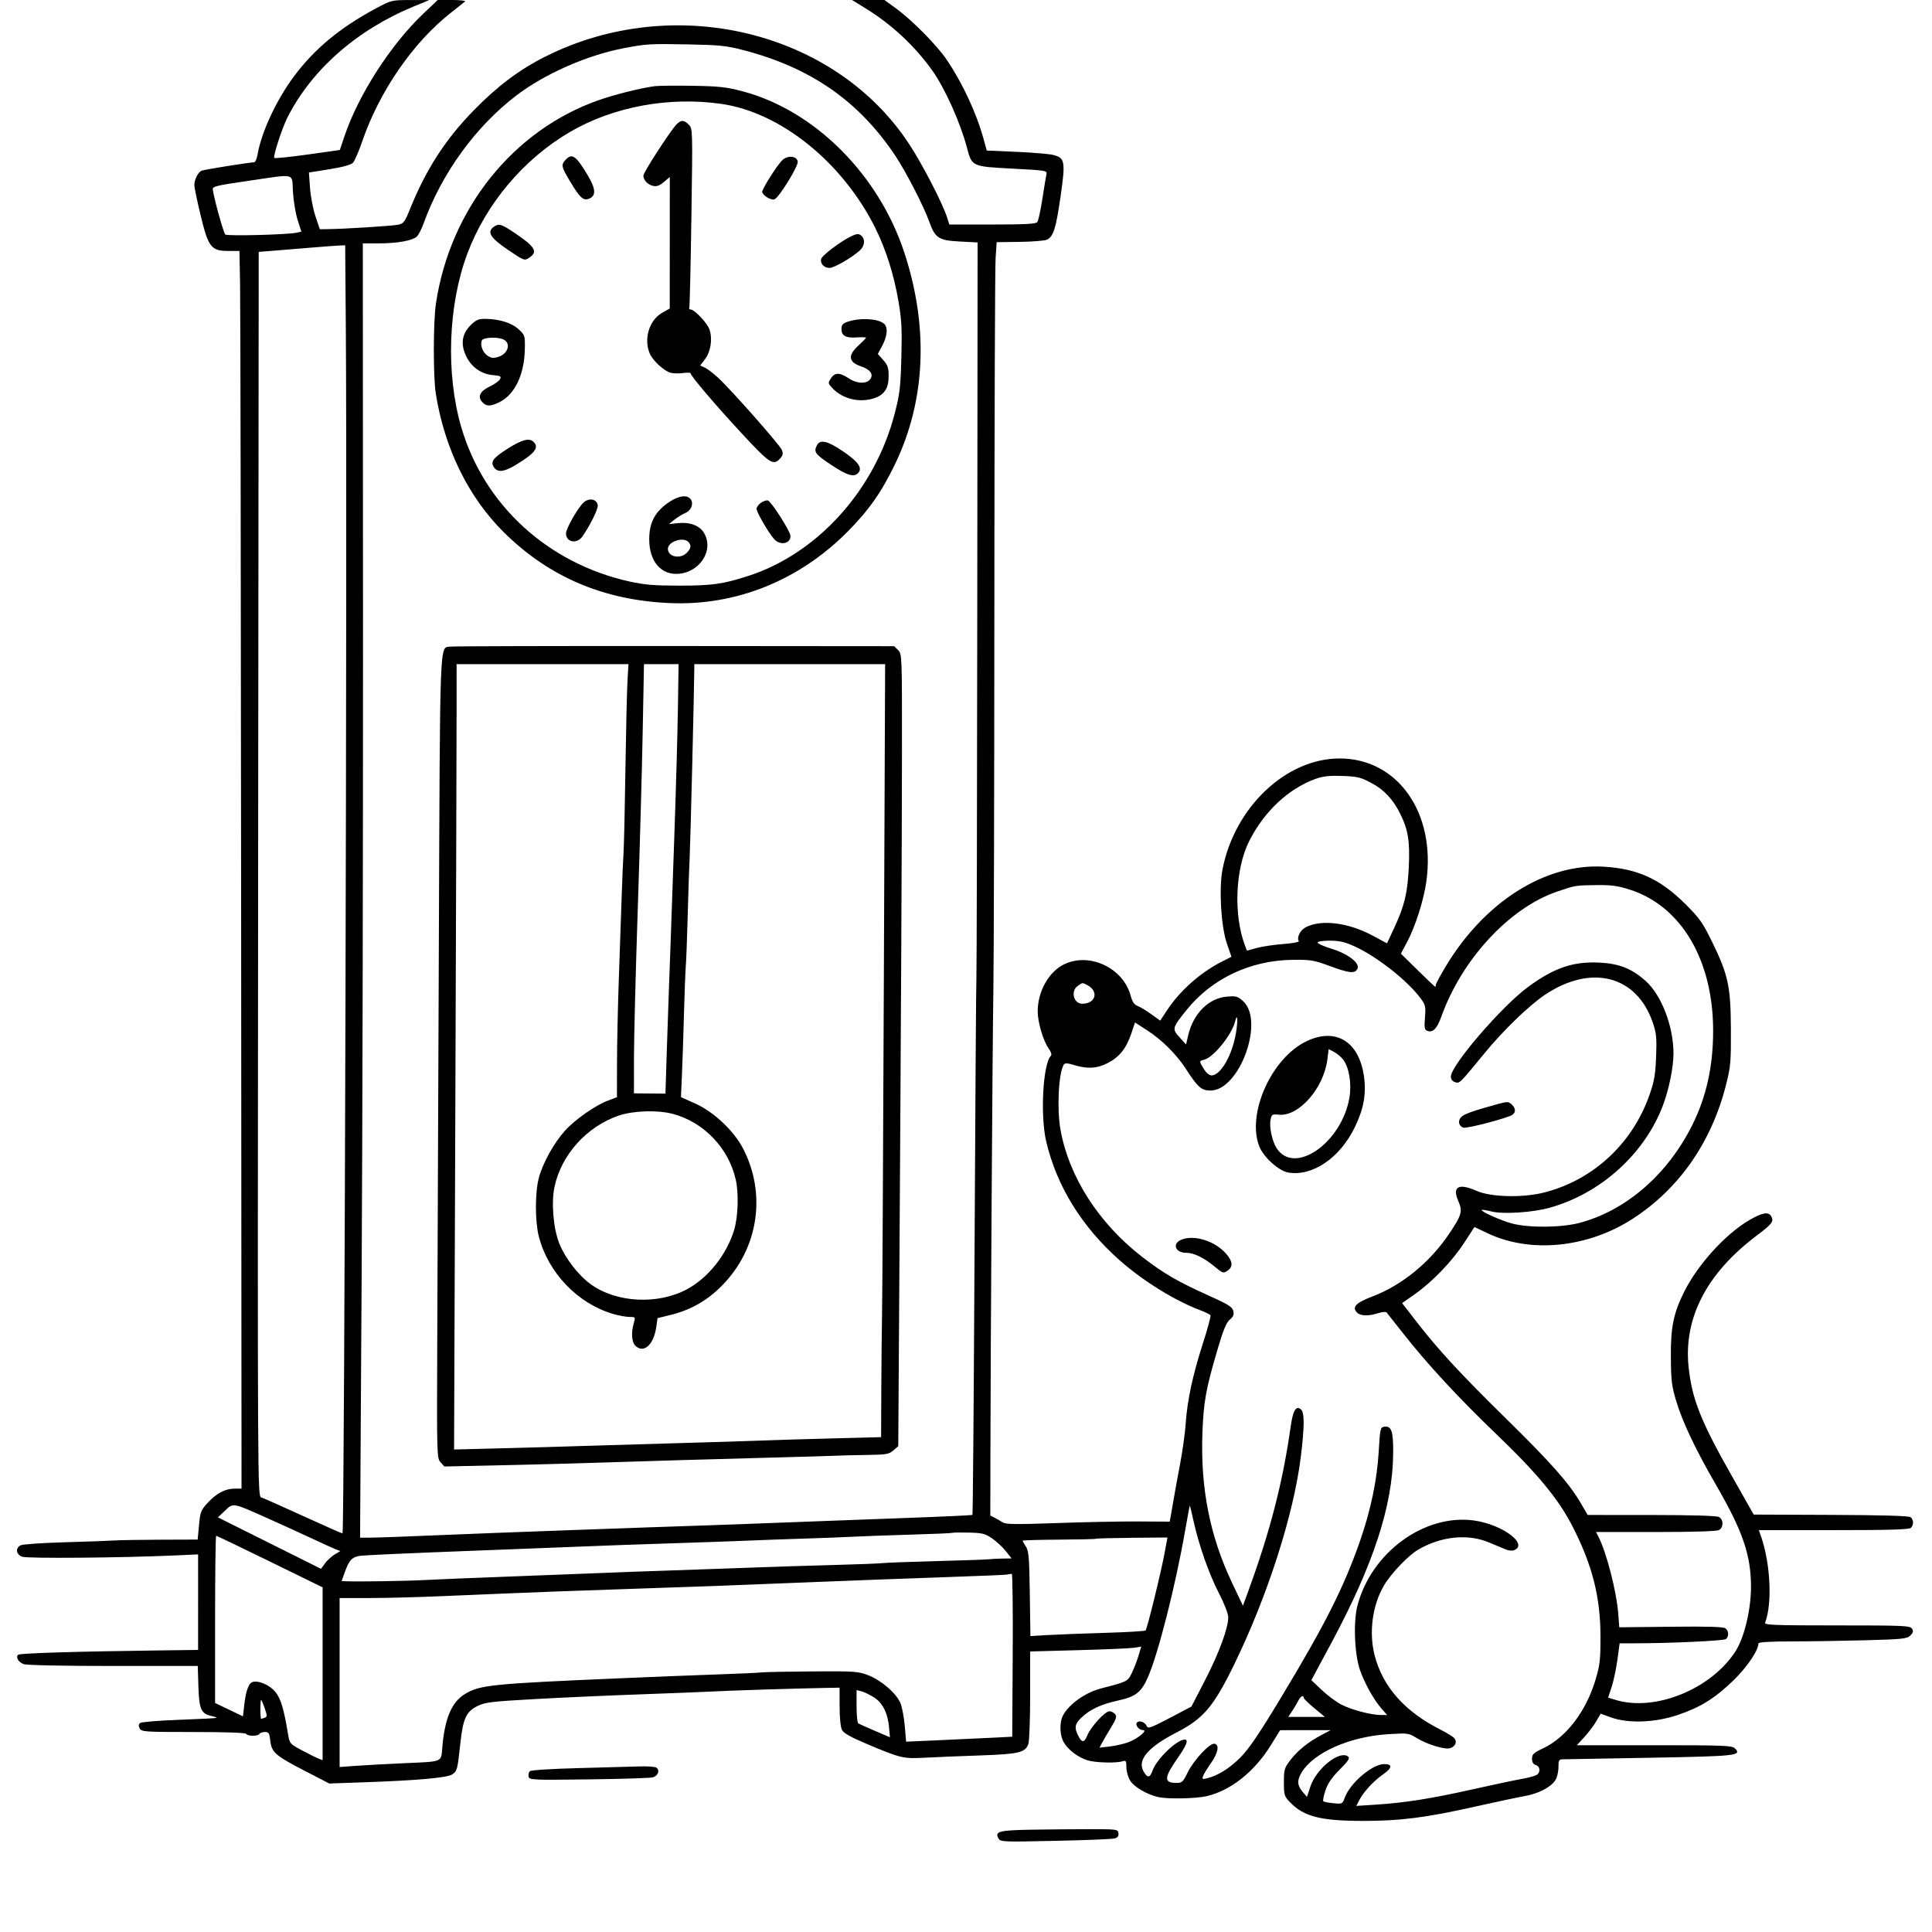 <svg version="1.1" width="1024" height="1024" xmlns="http://www.w3.org/2000/svg"><path d="M199.073 4.557 C 180.169 14.706,166.738 25.843,155.886 40.366 C 146.565 52.839,138.512 70.091,136.528 81.835 C 136.141 84.126,135.301 86.010,134.662 86.023 C 132.069 86.074,108.385 89.859,106.885 90.461 C 105.004 91.217,103.000 95.190,103.000 98.162 C 103.000 99.299,104.462 106.324,106.248 113.774 C 110.373 130.974,111.912 133.000,120.856 133.000 L 126.909 133.000 127.248 150.250 C 127.435 159.738,127.683 307.337,127.800 478.250 L 128.012 789.000 124.407 789.000 C 119.422 789.000,114.782 791.428,110.137 796.467 C 106.492 800.422,106.141 801.319,105.480 808.372 L 104.765 816.000 85.133 816.069 C 74.335 816.108,63.250 816.297,60.500 816.490 C 57.750 816.683,45.894 817.109,34.154 817.437 C 22.414 817.764,11.951 818.491,10.904 819.051 C 8.054 820.577,8.514 823.865,11.750 825.096 C 14.436 826.119,64.140 825.700,92.750 824.414 L 105.000 823.863 104.998 849.181 L 104.995 874.500 84.248 874.760 C 41.013 875.303,10.469 876.233,9.617 877.035 C 8.208 878.361,9.724 880.945,12.539 882.015 C 14.100 882.609,32.955 883.000,59.977 883.000 L 104.823 883.000 105.162 893.898 C 105.537 905.971,106.586 908.311,112.175 909.538 C 113.807 909.897,114.998 910.333,114.822 910.506 C 114.645 910.680,105.725 911.142,95.000 911.532 C 84.275 911.923,74.947 912.685,74.271 913.226 C 73.394 913.928,73.333 914.753,74.056 916.105 C 75.014 917.894,76.600 918.000,102.476 918.000 C 119.668 918.000,130.112 918.373,130.500 919.000 C 131.302 920.298,136.698 920.298,137.500 919.000 C 137.840 918.450,139.158 918.000,140.429 918.000 C 142.435 918.000,142.809 918.610,143.260 922.618 C 143.956 928.794,145.881 930.476,161.500 938.561 L 174.500 945.291 193.000 944.649 C 221.074 943.674,236.953 942.261,239.643 940.498 C 242.308 938.752,242.456 938.191,243.992 924.000 C 245.417 910.841,247.083 907.204,253.039 904.245 C 257.100 902.229,260.318 901.838,283.539 900.543 C 297.818 899.747,322.775 898.626,339.000 898.053 C 355.225 897.480,372.550 896.794,377.500 896.529 C 387.074 896.017,420.365 894.953,435.750 894.668 L 445.000 894.496 445.015 904.498 C 445.024 910.450,445.530 915.468,446.265 916.891 C 447.146 918.598,450.794 920.675,459.000 924.143 C 477.480 931.952,478.660 932.234,490.252 931.612 C 495.888 931.309,509.050 930.769,519.500 930.412 C 539.980 929.711,543.318 928.923,545.043 924.387 C 545.569 923.003,546.000 911.394,546.000 898.589 L 546.000 875.309 571.750 874.613 C 585.913 874.230,599.159 873.657,601.188 873.341 L 604.875 872.764 603.417 877.608 C 602.616 880.272,601.029 884.374,599.892 886.724 C 597.714 891.223,597.604 891.278,583.500 894.927 C 575.280 897.053,566.516 903.281,563.415 909.200 C 561.410 913.028,561.650 919.914,563.919 923.634 C 566.334 927.596,571.385 931.395,576.354 932.988 C 580.409 934.288,591.538 934.599,594.976 933.508 C 596.766 932.939,597.000 933.306,597.004 936.683 C 597.006 938.782,597.890 941.947,598.968 943.715 C 601.036 947.107,608.079 951.229,614.000 952.512 C 619.030 953.603,633.668 953.328,639.382 952.036 C 652.145 949.151,664.782 939.174,673.500 925.101 L 678.500 917.030 691.899 917.015 L 705.298 917.000 700.399 919.592 C 693.351 923.320,687.883 927.730,683.941 932.864 C 680.746 937.025,680.500 937.867,680.500 944.615 C 680.500 951.530,680.666 952.055,683.909 955.403 C 691.072 962.799,700.011 965.080,722.000 965.122 C 741.985 965.161,755.500 963.447,781.844 957.537 C 792.655 955.111,804.425 952.616,808.000 951.991 C 815.307 950.713,821.906 947.319,824.358 943.576 C 825.261 942.198,826.000 939.142,826.000 936.785 C 826.000 932.787,826.184 932.497,828.750 932.461 C 830.263 932.439,851.075 932.067,875.000 931.634 C 920.664 930.808,923.362 930.505,919.500 926.643 C 918.030 925.172,913.549 925.000,876.801 925.000 L 835.745 925.000 839.759 920.646 C 841.966 918.251,844.809 914.490,846.076 912.288 L 848.380 908.285 853.940 910.293 C 862.951 913.547,877.088 913.044,889.027 909.044 C 901.131 904.989,908.601 900.379,918.571 890.812 C 925.840 883.838,932.000 874.778,932.000 871.063 C 932.000 870.353,937.897 869.993,949.750 869.977 C 959.513 869.965,977.175 869.692,989.000 869.370 C 1008.318 868.845,1010.702 868.592,1012.486 866.879 C 1014.050 865.377,1014.239 864.603,1013.377 863.236 C 1012.368 861.637,1009.236 861.500,973.629 861.500 C 939.681 861.500,935.048 861.317,935.558 860.000 C 939.366 850.157,938.414 828.944,933.525 814.750 L 932.234 811.000 971.917 811.000 C 1001.448 811.000,1011.907 810.693,1012.800 809.800 C 1014.377 808.223,1014.328 805.517,1012.697 804.163 C 1011.816 803.432,998.109 803.029,970.447 802.920 L 929.500 802.759 917.642 781.824 C 901.353 753.064,896.774 741.479,894.987 724.500 C 892.279 698.765,904.524 674.984,930.658 655.219 C 939.352 648.645,940.245 647.501,938.830 644.750 C 937.449 642.065,934.066 642.641,927.070 646.750 C 914.496 654.135,900.014 670.064,892.727 684.525 C 887.045 695.800,885.492 703.303,885.593 719.000 C 885.675 731.728,886.018 734.600,888.399 742.500 C 891.816 753.835,898.713 768.358,909.663 787.277 C 923.682 811.495,928.033 824.195,928.071 841.000 C 928.097 852.948,924.505 867.980,919.912 875.137 C 907.020 895.228,877.321 907.334,856.420 901.018 L 852.340 899.785 854.198 894.152 C 855.220 891.054,856.593 884.577,857.249 879.760 L 858.442 871.000 866.471 870.988 C 885.590 870.958,913.601 869.658,914.750 868.747 C 916.417 867.425,916.336 864.524,914.592 863.077 C 913.575 862.232,905.582 861.990,885.721 862.204 L 858.256 862.500 857.675 855.000 C 856.787 843.528,851.524 823.037,847.338 814.750 L 845.949 812.000 877.540 812.000 C 897.404 812.000,909.849 811.616,911.066 810.965 C 913.583 809.618,913.583 805.382,911.066 804.035 C 909.844 803.381,896.676 802.993,875.316 802.981 L 841.500 802.962 837.822 796.670 C 831.657 786.124,822.274 775.507,798.344 752.000 C 773.920 728.008,762.099 715.202,750.423 700.087 L 743.151 690.674 749.825 685.986 C 759.188 679.410,769.706 668.462,776.069 658.667 L 781.485 650.329 788.521 653.670 C 811.081 664.384,841.330 661.414,865.084 646.153 C 889.804 630.272,907.050 605.629,914.800 575.112 C 917.283 565.335,917.488 563.005,917.408 545.500 C 917.303 522.742,915.992 516.673,907.381 499.063 C 902.438 488.955,900.783 486.627,893.144 479.034 C 879.889 465.861,867.963 460.422,850.000 459.359 C 818.956 457.523,786.551 478.114,765.926 512.781 C 763.217 517.335,761.000 521.498,761.000 522.031 C 761.000 522.564,760.849 523.000,760.665 523.000 C 760.480 523.000,756.318 519.049,751.415 514.220 L 742.500 505.440 745.697 499.470 C 750.169 491.119,754.647 477.039,756.024 467.000 C 761.007 430.661,740.725 402.000,710.025 402.000 C 681.633 402.000,654.411 427.773,647.960 460.761 C 645.998 470.792,647.149 490.832,650.203 499.812 L 652.689 507.124 647.594 509.696 C 636.401 515.349,625.491 524.994,618.715 535.229 L 614.929 540.946 610.169 537.526 C 607.551 535.645,604.299 533.684,602.942 533.168 C 601.158 532.490,600.145 530.990,599.276 527.743 C 595.391 513.218,577.922 504.764,564.444 510.886 C 556.070 514.690,550.000 525.283,550.000 536.092 C 550.000 541.778,552.940 551.702,555.823 555.752 C 557.088 557.528,557.552 559.048,556.998 559.602 C 552.783 563.817,551.280 591.242,554.509 604.987 C 560.078 628.689,573.309 650.125,593.320 667.866 C 605.760 678.895,622.719 689.409,636.283 694.501 C 638.913 695.489,641.296 696.670,641.578 697.127 C 641.861 697.583,640.045 704.312,637.544 712.079 C 632.152 728.825,629.264 742.301,628.441 754.555 C 628.111 759.475,626.769 769.125,625.460 776.000 C 624.151 782.875,622.597 791.425,622.007 795.000 C 621.417 798.575,620.713 802.625,620.443 804.000 L 619.953 806.500 603.226 806.403 C 594.027 806.349,574.591 806.735,560.035 807.259 C 538.910 808.021,533.160 807.954,531.535 806.929 C 530.416 806.223,528.463 805.102,527.195 804.438 L 524.890 803.230 524.938 771.865 C 525.029 712.288,526.051 551.417,526.503 525.500 C 526.752 511.200,526.990 419.850,527.031 322.500 C 527.072 225.150,527.365 141.642,527.683 136.927 L 528.260 128.354 540.666 128.193 C 547.490 128.104,553.951 127.561,555.026 126.986 C 558.379 125.192,559.681 121.017,562.087 104.356 C 564.797 85.590,564.476 83.710,558.294 82.133 C 556.208 81.601,547.411 80.856,538.747 80.477 L 522.995 79.789 521.452 74.145 C 517.571 59.939,510.253 44.173,501.657 31.500 C 496.551 23.971,483.486 10.739,475.140 4.644 L 468.780 0.000 460.186 0.000 L 451.592 -0.000 458.847 4.473 C 472.713 13.022,484.962 24.458,494.221 37.500 C 500.856 46.846,508.951 64.883,512.496 78.223 C 515.178 88.317,515.004 88.237,536.614 89.374 C 554.615 90.322,555.115 90.407,554.637 92.425 C 554.367 93.566,553.389 99.450,552.464 105.500 C 551.538 111.550,550.325 117.062,549.768 117.750 C 549.011 118.684,542.988 119.000,525.955 119.000 L 503.155 119.000 501.972 115.250 C 499.637 107.844,489.026 87.291,481.967 76.500 C 442.579 16.291,357.160 -4.287,289.000 30.013 C 275.226 36.945,263.681 45.611,251.189 58.394 C 236.142 73.793,225.942 89.537,217.440 110.487 C 214.455 117.843,213.934 118.525,210.849 119.127 C 207.544 119.772,182.741 121.331,174.000 121.443 L 169.500 121.500 167.190 114.583 C 165.919 110.779,164.621 104.016,164.307 99.554 L 163.734 91.441 174.617 89.691 C 181.855 88.527,186.037 87.365,187.104 86.221 C 187.986 85.274,190.159 80.257,191.934 75.071 C 201.042 48.449,218.910 22.510,239.000 6.743 C 242.575 3.937,245.928 1.272,246.450 0.821 C 246.973 0.369,243.936 -0.000,239.703 -0.000 L 232.006 -0.000 224.358 7.250 C 207.131 23.581,189.929 50.321,182.561 72.222 L 180.113 79.500 163.045 81.905 C 153.657 83.228,145.702 84.035,145.366 83.700 C 144.625 82.958,149.462 68.047,152.244 62.500 C 165.002 37.065,189.064 15.871,219.343 3.397 L 227.500 0.037 217.500 0.035 C 207.548 0.033,207.460 0.055,199.073 4.557 M393.444 26.419 C 429.454 35.670,455.117 53.425,474.506 82.500 C 480.202 91.042,489.585 109.268,492.525 117.500 C 495.627 126.186,497.516 127.420,508.591 128.000 L 518.145 128.500 517.971 321.000 C 517.875 426.875,517.672 515.525,517.519 518.000 C 517.367 520.475,516.924 585.500,516.535 662.500 C 516.146 739.500,515.644 802.685,515.420 802.910 C 515.196 803.136,498.922 803.892,479.256 804.589 C 459.590 805.287,431.575 806.333,417.000 806.913 C 402.425 807.493,383.075 808.206,374.000 808.497 C 364.925 808.787,351.200 809.256,343.500 809.538 C 335.800 809.821,317.125 810.488,302.000 811.020 C 286.875 811.553,268.650 812.228,261.500 812.520 C 212.076 814.537,199.943 814.994,195.675 814.997 L 190.851 815.000 191.675 676.750 C 192.129 600.712,192.456 446.363,192.402 333.750 L 192.303 129.000 200.515 129.000 C 210.757 129.000,218.994 127.490,221.085 125.230 C 221.965 124.278,223.496 121.250,224.488 118.500 C 234.078 91.888,252.114 67.022,273.796 50.517 C 288.761 39.125,311.248 29.231,330.500 25.567 C 342.682 23.248,344.106 23.163,364.500 23.526 C 380.907 23.818,384.857 24.212,393.444 26.419 M347.000 45.673 C 339.663 46.643,326.049 50.038,317.448 53.041 C 272.061 68.891,238.599 110.650,231.054 160.858 C 229.612 170.452,229.560 199.563,230.968 208.500 C 235.606 237.927,248.498 264.017,267.638 282.709 C 291.490 306.003,320.022 318.086,354.838 319.638 C 389.793 321.196,423.305 307.812,449.000 282.031 C 460.429 270.565,467.305 260.785,474.507 245.753 C 490.603 212.158,492.284 173.578,479.374 134.072 C 465.774 92.452,431.707 58.454,393.500 48.371 C 384.954 46.115,381.100 45.694,367.000 45.471 C 357.925 45.328,348.925 45.419,347.000 45.673 M382.368 55.068 C 413.665 59.563,446.398 85.879,463.756 120.500 C 469.419 131.794,473.791 145.526,476.172 159.494 C 477.891 169.575,478.141 174.385,477.736 189.500 C 477.308 205.439,476.900 208.855,474.173 219.339 C 463.643 259.812,433.240 293.457,396.500 305.295 C 383.158 309.593,377.384 310.401,360.000 310.398 C 346.719 310.395,341.580 309.969,333.660 308.212 C 290.307 298.595,256.517 267.598,244.477 226.400 C 236.214 198.125,237.480 161.780,247.679 134.500 C 257.606 107.949,277.568 84.269,302.106 69.938 C 325.043 56.542,354.558 51.074,382.368 55.068 M358.302 66.250 C 354.694 70.218,341.000 91.431,341.000 93.052 C 341.000 95.446,343.215 97.822,346.092 98.514 C 348.029 98.980,349.481 98.466,351.842 96.480 L 355.000 93.822 354.992 128.661 L 354.985 163.500 350.908 165.828 C 344.109 169.712,341.108 179.536,344.351 187.298 C 345.961 191.151,352.021 196.716,355.579 197.609 C 356.977 197.960,359.894 198.009,362.060 197.719 C 364.227 197.428,366.012 197.485,366.027 197.845 C 366.084 199.258,378.827 214.260,392.702 229.250 C 408.016 245.795,409.867 247.015,413.527 242.970 C 414.942 241.407,415.150 240.384,414.432 238.527 C 413.403 235.864,387.609 206.660,380.492 200.099 C 378.019 197.820,374.896 195.454,373.551 194.841 L 371.106 193.727 373.677 190.357 C 376.717 186.371,377.727 179.733,376.061 174.685 C 374.922 171.234,368.068 164.000,365.938 164.000 C 365.357 164.000,365.079 163.662,365.320 163.250 C 365.562 162.838,366.072 141.271,366.455 115.325 C 367.146 68.455,367.137 68.137,365.075 66.075 C 362.416 63.416,360.842 63.457,358.302 66.250 M299.655 84.829 C 297.313 87.417,297.507 88.320,302.047 95.963 C 307.452 105.060,309.263 106.657,312.504 105.180 C 316.054 103.563,315.721 99.970,311.341 92.631 C 305.242 82.410,303.124 80.996,299.655 84.829 M414.324 85.203 C 411.255 88.540,404.000 100.085,404.000 101.632 C 404.000 103.469,408.660 106.344,410.495 105.640 C 412.927 104.707,423.157 88.113,422.809 85.668 C 422.352 82.458,417.113 82.171,414.324 85.203 M155.264 101.750 C 155.562 106.563,156.689 113.268,157.768 116.652 L 159.729 122.804 156.784 123.393 C 151.711 124.408,120.554 125.181,119.438 124.320 C 118.524 123.614,113.646 106.181,112.793 100.572 C 112.525 98.806,114.057 98.417,131.000 95.946 C 157.540 92.076,154.622 91.379,155.264 101.750 M261.596 120.306 C 257.965 122.961,259.962 126.135,269.201 132.397 C 277.765 138.202,277.941 138.268,280.451 136.624 C 285.322 133.433,283.715 130.774,272.305 123.143 C 265.596 118.656,264.316 118.317,261.596 120.306 M450.500 125.564 C 444.800 128.448,435.511 135.583,435.174 137.337 C 434.697 139.811,436.808 142.000,439.670 142.000 C 442.118 142.000,451.592 136.529,455.750 132.715 C 458.211 130.458,458.683 127.083,456.800 125.200 C 455.249 123.649,454.158 123.712,450.500 125.564 M183.303 175.250 C 184.079 277.620,182.605 811.353,181.542 812.736 C 181.443 812.866,172.154 808.765,160.901 803.624 C 149.649 798.482,139.555 793.994,138.471 793.650 C 136.514 793.029,136.502 790.662,136.812 463.262 L 137.125 133.500 146.812 132.726 C 152.141 132.300,161.000 131.577,166.500 131.118 C 172.000 130.660,177.953 130.221,179.730 130.142 L 182.960 130.000 183.303 175.250 M249.479 172.321 C 245.043 176.757,244.115 181.765,246.616 187.768 C 249.229 194.042,254.586 198.158,260.929 198.767 C 265.324 199.190,265.823 199.463,265.000 200.999 C 264.485 201.962,262.059 203.692,259.609 204.844 C 254.440 207.274,252.989 210.225,255.565 213.072 C 257.776 215.515,260.087 215.506,264.925 213.038 C 272.963 208.938,277.924 198.443,278.172 185.017 C 278.305 177.822,278.235 177.603,274.791 174.447 C 271.078 171.044,264.345 169.000,256.851 169.000 C 253.596 169.000,252.147 169.653,249.479 172.321 M451.413 169.943 C 446.986 171.001,446.000 171.819,446.000 174.437 C 446.000 177.957,448.318 179.240,453.972 178.848 C 456.738 178.657,459.001 178.715,459.001 178.978 C 459.000 179.241,457.200 181.102,455.000 183.113 C 449.202 188.412,449.658 191.936,456.433 194.204 C 461.115 195.771,462.975 198.225,461.394 200.750 C 459.620 203.583,454.356 203.501,449.927 200.570 C 445.030 197.329,442.491 197.321,440.384 200.537 C 438.793 202.965,438.824 203.184,441.111 205.635 C 446.559 211.472,455.482 213.646,463.344 211.052 C 468.715 209.279,471.000 205.796,471.000 199.381 C 471.000 194.905,470.532 193.508,468.132 190.821 L 465.263 187.611 467.632 183.157 C 470.011 178.681,470.618 174.521,469.214 172.313 C 467.343 169.369,458.652 168.212,451.413 169.943 M267.066 180.035 C 270.868 182.070,269.266 187.427,264.374 189.042 C 261.533 189.979,260.492 189.897,258.478 188.577 C 255.891 186.883,254.397 183.013,255.361 180.502 C 256.042 178.727,264.026 178.408,267.066 180.035 M268.750 238.005 C 261.285 242.791,259.870 244.738,261.765 247.615 C 263.695 250.545,267.144 250.195,273.330 246.443 C 283.568 240.232,285.864 237.264,282.800 234.200 C 280.542 231.942,276.497 233.037,268.750 238.005 M433.035 235.934 C 431.125 239.504,431.962 240.675,440.490 246.350 C 449.189 252.139,452.792 253.160,455.025 250.470 C 457.171 247.884,454.689 244.526,446.596 239.065 C 438.598 233.668,434.726 232.774,433.035 235.934 M354.802 266.008 C 347.855 270.609,344.665 275.904,344.171 283.649 C 343.393 295.870,349.123 304.167,358.342 304.167 C 370.468 304.167,378.827 291.788,373.074 282.353 C 370.712 278.480,365.466 276.575,359.131 277.289 L 354.500 277.811 357.488 275.428 C 359.131 274.118,361.724 272.528,363.251 271.896 C 366.403 270.590,367.837 266.713,365.989 264.487 C 364.049 262.149,359.743 262.735,354.802 266.008 M309.645 266.065 C 306.734 268.355,300.000 279.977,300.000 282.712 C 300.000 287.499,305.818 288.521,308.754 284.250 C 313.010 278.060,317.097 269.697,316.808 267.771 C 316.334 264.613,312.616 263.727,309.645 266.065 M403.250 266.534 C 402.012 267.403,401.000 268.817,401.000 269.676 C 401.000 271.484,407.357 282.438,410.330 285.750 C 413.521 289.306,419.032 288.223,418.981 284.050 C 418.952 281.692,408.654 265.557,406.974 265.236 C 406.163 265.081,404.488 265.665,403.250 266.534 M364.800 287.200 C 366.529 288.929,366.283 290.717,364.000 293.000 C 360.469 296.531,354.000 295.145,354.000 290.857 C 354.000 287.111,362.001 284.401,364.800 287.200 M238.728 342.720 C 232.905 343.596,233.261 334.539,232.605 498.500 C 232.272 581.550,231.888 677.241,231.752 711.146 C 231.508 771.548,231.543 772.838,233.501 775.030 L 235.500 777.268 265.500 776.613 C 282.000 776.253,302.250 775.730,310.500 775.450 C 332.017 774.722,386.402 773.128,415.000 772.389 C 428.475 772.040,441.300 771.658,443.500 771.540 C 445.700 771.422,452.762 771.252,459.194 771.162 C 469.754 771.016,471.141 770.782,473.492 768.750 L 476.096 766.500 476.527 699.500 C 477.561 538.813,478.020 448.959,478.058 399.577 C 478.099 347.305,478.074 346.629,476.022 344.577 L 473.945 342.500 357.722 342.402 C 293.800 342.348,240.253 342.491,238.728 342.720 M332.570 361.250 C 332.282 366.337,331.794 387.375,331.487 408.000 C 331.179 428.625,330.729 448.425,330.486 452.000 C 330.243 455.575,329.793 466.150,329.487 475.500 C 329.180 484.850,328.506 504.425,327.988 519.000 C 327.470 533.575,327.035 553.615,327.023 563.534 L 327.000 581.569 322.402 583.273 C 315.519 585.824,304.669 593.428,299.278 599.480 C 293.382 606.098,287.584 616.660,285.541 624.504 C 283.535 632.204,283.557 647.495,285.585 655.356 C 290.558 674.629,306.139 690.885,324.932 696.405 C 327.919 697.282,331.825 698.000,333.612 698.000 C 336.800 698.000,336.843 698.060,335.930 701.243 C 334.401 706.577,334.800 711.509,336.918 713.425 C 341.340 717.428,346.499 712.661,347.833 703.339 L 348.505 698.636 355.108 697.026 C 365.947 694.384,374.598 689.503,382.484 681.580 C 401.969 662.004,406.449 632.866,393.719 608.507 C 388.916 599.317,378.241 589.282,368.711 585.000 L 360.923 581.500 361.451 569.500 C 361.741 562.900,362.219 548.500,362.513 537.500 C 362.807 526.500,363.247 515.025,363.492 512.000 C 363.736 508.975,364.189 496.825,364.499 485.000 C 364.809 473.175,365.282 459.225,365.552 454.000 C 365.948 446.312,367.944 365.011,367.988 354.750 L 368.000 352.000 418.566 352.000 L 469.133 352.000 468.469 516.750 C 468.105 607.362,467.674 688.025,467.513 696.000 C 467.352 703.975,467.171 722.025,467.110 736.111 L 467.000 761.723 441.250 762.383 C 427.088 762.746,410.100 763.261,403.500 763.528 C 396.900 763.795,375.525 764.457,356.000 764.999 C 336.475 765.541,313.975 766.209,306.000 766.484 C 298.025 766.760,280.063 767.273,266.085 767.626 L 240.669 768.267 241.332 587.883 C 241.697 488.673,241.997 395.012,241.998 379.750 L 242.000 352.000 287.547 352.000 L 333.093 352.000 332.570 361.250 M359.300 375.750 C 359.099 388.813,358.272 418.400,357.461 441.500 C 356.650 464.600,355.758 490.250,355.478 498.500 C 355.198 506.750,354.763 518.675,354.511 525.000 C 354.259 531.325,353.750 546.207,353.379 558.072 L 352.706 579.643 344.354 579.572 L 336.002 579.500 336.015 560.500 C 336.022 550.050,336.909 515.175,337.987 483.000 C 339.065 450.825,340.255 408.188,340.633 388.250 L 341.320 352.000 350.492 352.000 L 359.665 352.000 359.300 375.750 M726.834 414.979 C 733.691 418.648,738.341 423.633,742.245 431.500 C 746.326 439.725,747.321 445.946,746.700 459.377 C 746.059 473.238,744.427 480.084,738.984 491.745 L 735.135 499.990 727.801 496.034 C 714.702 488.969,700.415 487.148,692.043 491.478 C 689.154 492.972,687.192 496.884,688.374 498.796 C 688.684 499.298,685.034 499.994,680.218 500.350 C 675.423 500.704,669.113 501.636,666.196 502.421 L 660.892 503.847 659.875 501.174 C 653.694 484.935,654.706 460.332,662.158 445.677 C 670.196 429.868,683.027 417.906,697.487 412.742 C 701.250 411.398,704.744 411.031,711.500 411.271 C 719.487 411.555,721.213 411.972,726.834 414.979 M863.698 471.476 C 891.051 480.157,908.000 508.800,908.000 546.347 C 908.000 565.032,904.431 581.223,897.024 596.134 C 883.980 622.394,861.910 641.595,837.249 648.138 C 827.646 650.686,810.513 650.862,801.500 648.506 C 795.631 646.971,784.622 642.045,785.376 641.290 C 785.586 641.081,787.883 641.445,790.482 642.100 C 796.719 643.670,812.399 642.656,821.500 640.093 C 848.573 632.469,871.768 611.451,881.426 585.794 C 884.610 577.334,887.004 565.484,886.983 558.292 C 886.939 543.877,880.588 527.362,872.228 519.925 C 864.746 513.271,858.110 510.668,847.394 510.185 C 833.625 509.564,823.550 513.044,809.814 523.167 C 795.908 533.416,769.000 564.679,769.000 570.588 C 769.000 572.053,769.781 573.113,771.191 573.561 C 773.652 574.342,773.466 574.524,786.811 558.248 C 796.768 546.103,810.475 532.852,818.896 527.229 C 843.482 510.810,867.573 517.072,876.038 542.083 C 877.909 547.610,878.150 550.095,877.777 560.000 C 877.418 569.525,876.818 573.005,874.287 580.261 C 865.220 606.252,844.225 625.623,818.062 632.137 C 806.800 634.941,790.033 634.487,782.623 631.178 C 773.176 626.959,769.557 628.950,772.906 636.522 C 775.343 642.030,774.791 643.976,767.892 654.197 C 757.803 669.143,742.959 681.243,727.518 687.108 C 718.554 690.513,716.382 692.811,719.337 695.765 C 721.126 697.555,725.560 697.631,730.627 695.958 C 732.584 695.312,734.522 695.170,734.936 695.642 C 735.349 696.114,739.211 701.000,743.517 706.500 C 756.131 722.608,773.050 740.923,792.792 759.839 C 814.948 781.069,826.020 794.463,833.502 809.091 C 844.013 829.639,848.270 846.453,848.290 867.500 C 848.302 879.856,847.986 882.557,845.599 890.500 C 840.617 907.074,830.104 920.834,818.048 926.559 C 812.840 929.033,812.000 929.809,812.000 932.148 C 812.000 933.987,812.647 935.070,814.000 935.500 C 816.478 936.287,816.616 939.600,814.224 940.880 C 813.247 941.403,809.534 942.347,805.974 942.979 C 802.413 943.610,790.725 946.092,780.000 948.493 C 758.369 953.337,744.641 955.500,729.180 956.502 L 718.861 957.170 720.487 954.025 C 722.699 949.748,728.129 943.876,732.983 940.512 C 737.956 937.065,738.214 935.000,733.671 935.000 C 727.359 935.000,715.565 945.031,712.761 952.785 C 711.548 956.140,711.426 956.199,706.739 955.749 C 704.109 955.496,701.695 955.028,701.376 954.709 C 701.057 954.391,701.571 951.796,702.518 948.944 C 703.758 945.214,705.871 942.129,710.053 937.947 C 714.582 933.418,715.581 931.897,714.576 931.063 C 710.163 927.401,697.739 937.249,694.511 946.968 L 692.716 952.371 690.358 949.630 C 687.511 946.320,687.384 943.523,689.893 939.407 C 696.333 928.847,715.371 920.433,735.696 919.163 C 746.164 918.510,746.631 918.570,750.710 921.095 C 756.190 924.487,765.420 927.362,768.417 926.610 C 771.285 925.890,772.471 923.273,770.827 921.292 C 770.163 920.491,766.893 918.462,763.560 916.782 C 744.542 907.193,732.891 894.060,728.584 877.356 C 725.462 865.246,727.376 850.876,733.510 840.377 C 737.177 834.102,746.353 824.465,751.580 821.401 C 763.771 814.254,777.927 812.794,789.190 817.520 C 792.661 818.976,796.671 820.654,798.103 821.247 C 799.534 821.841,801.457 822.039,802.375 821.686 C 810.459 818.584,796.415 808.041,781.360 805.909 C 755.100 802.190,726.837 822.783,719.474 851.000 C 717.205 859.696,717.914 876.945,720.885 885.336 C 723.381 892.385,728.247 901.072,732.257 905.640 L 735.207 909.000 731.854 908.985 C 726.692 908.962,716.499 906.287,711.043 903.522 C 708.338 902.151,703.636 898.661,700.593 895.765 L 695.060 890.500 705.535 871.000 C 727.958 829.258,738.179 797.980,738.408 770.404 C 738.507 758.448,737.552 755.635,733.588 756.202 C 731.640 756.480,731.449 757.367,730.740 769.422 C 729.848 784.600,726.490 800.610,720.767 816.964 C 712.186 841.486,702.344 860.992,679.150 899.448 C 667.402 918.927,662.000 926.905,657.483 931.448 C 651.692 937.274,645.561 941.107,639.739 942.542 C 637.344 943.132,637.066 942.975,637.641 941.361 C 638.006 940.338,639.846 937.313,641.729 934.641 C 645.616 929.125,646.461 924.778,643.755 924.217 C 641.261 923.700,632.726 932.818,629.465 939.482 C 627.043 944.433,626.443 944.998,623.633 944.985 C 616.654 944.951,616.828 942.316,624.538 931.287 C 628.920 925.018,630.029 922.000,627.950 922.000 C 623.788 922.000,613.135 932.218,610.925 938.332 C 609.441 942.435,608.194 942.569,606.096 938.851 C 602.680 932.792,608.394 926.071,623.630 918.228 C 637.806 910.930,643.188 904.601,653.986 882.523 C 671.721 846.264,685.701 802.731,689.469 772.030 C 691.447 755.919,691.456 748.623,689.500 747.000 C 686.887 744.832,685.293 747.552,684.060 756.281 C 679.962 785.290,673.297 811.259,661.986 842.290 L 658.782 851.081 652.952 838.790 C 641.273 814.169,636.223 788.611,637.304 759.596 C 637.923 742.975,639.123 736.302,645.235 715.500 C 648.342 704.926,649.955 700.992,651.826 699.423 C 653.735 697.823,654.156 696.760,653.663 694.793 C 653.129 692.665,650.892 691.282,640.261 686.503 C 624.161 679.267,616.626 674.878,605.418 666.212 C 582.301 648.337,566.501 623.693,562.051 598.566 C 560.104 587.571,561.078 568.698,563.820 564.284 C 564.407 563.340,565.667 563.396,569.447 564.534 C 576.450 566.642,581.368 566.354,586.984 563.508 C 593.176 560.370,596.936 555.725,599.543 547.992 L 601.585 541.932 607.915 546.024 C 615.867 551.163,623.554 558.805,628.539 566.526 C 634.890 576.362,636.756 578.000,641.610 578.000 C 656.952 578.000,670.392 541.112,658.867 530.638 C 656.033 528.063,655.176 527.821,650.324 528.223 C 640.692 529.022,632.541 537.102,629.822 548.545 L 628.624 553.590 625.163 549.758 C 621.123 545.287,621.244 544.821,628.958 535.246 C 642.321 518.659,662.710 509.012,685.000 508.729 C 694.582 508.608,696.287 508.885,704.500 511.903 C 715.116 515.805,717.850 516.134,719.373 513.697 C 721.234 510.719,714.717 505.571,705.573 502.794 C 701.419 501.532,698.173 500.050,698.359 499.500 C 698.545 498.950,701.608 498.531,705.165 498.570 C 710.252 498.625,713.091 499.322,718.460 501.835 C 730.355 507.401,746.278 520.025,753.030 529.242 C 755.519 532.640,755.724 533.568,755.261 539.337 C 754.832 544.686,755.019 545.793,756.448 546.342 C 759.426 547.484,761.638 545.260,763.952 538.795 C 774.803 508.476,799.964 481.264,825.148 472.613 C 834.883 469.269,834.995 469.250,846.198 469.116 C 853.976 469.023,857.442 469.490,863.698 471.476 M576.316 522.150 C 582.563 525.438,580.755 532.000,573.601 532.000 C 569.018 532.000,567.327 525.285,571.223 522.557 C 573.877 520.697,573.599 520.720,576.316 522.150 M655.038 547.788 C 653.028 559.472,646.909 570.000,642.127 570.000 C 640.976 570.000,639.302 568.606,638.082 566.632 C 635.494 562.445,635.498 562.343,638.261 561.649 C 643.199 560.410,652.884 548.471,654.601 541.508 C 655.907 536.210,656.230 540.856,655.038 547.788 M692.500 551.862 C 673.871 560.741,660.573 590.488,667.513 607.758 C 669.785 613.414,677.828 620.626,682.800 621.466 C 695.587 623.627,710.092 613.803,717.995 597.630 C 722.789 587.819,724.243 579.782,722.917 570.421 C 720.306 551.981,708.001 544.473,692.500 551.862 M711.853 561.541 C 715.006 565.548,716.481 574.325,715.241 581.693 C 711.212 605.637,686.181 623.134,676.686 608.644 C 674.342 605.066,672.676 597.539,673.389 593.741 C 673.977 590.607,674.193 590.466,677.863 590.816 C 688.470 591.827,701.638 576.748,703.557 561.394 L 704.222 556.064 707.023 557.512 C 708.563 558.308,710.737 560.121,711.853 561.541 M794.000 585.134 C 780.950 588.690,775.857 590.501,774.410 592.099 C 772.566 594.137,773.108 596.720,775.577 597.668 C 777.331 598.341,799.693 592.451,801.750 590.774 C 803.442 589.395,803.322 587.465,801.429 585.571 C 799.671 583.814,798.992 583.774,794.000 585.134 M356.650 590.395 C 372.970 594.740,386.088 608.395,389.921 625.028 C 391.633 632.457,391.221 645.074,389.036 652.145 C 385.037 665.089,375.375 677.226,364.282 683.240 C 348.801 691.633,326.890 690.563,313.201 680.745 C 306.637 676.038,299.584 666.927,296.457 659.116 C 293.277 651.173,292.105 637.403,293.897 629.046 C 297.560 611.963,311.005 597.063,327.977 591.276 C 335.684 588.648,348.598 588.251,356.650 590.395 M626.228 657.039 C 621.111 659.094,622.827 664.000,628.662 664.000 C 632.794 664.000,638.153 666.615,643.954 671.461 C 647.887 674.748,648.455 674.943,650.384 673.668 C 653.659 671.505,653.481 668.617,649.814 664.441 C 643.931 657.741,633.013 654.314,626.228 657.039 M142.000 804.788 C 149.425 808.104,160.000 812.929,165.500 815.511 C 171.000 818.092,176.597 820.629,177.938 821.149 L 180.376 822.093 177.357 823.929 C 175.696 824.939,173.391 827.055,172.234 828.633 L 170.131 831.500 142.815 817.868 L 115.500 804.236 119.248 800.687 C 123.736 796.437,123.006 796.306,142.000 804.788 M632.500 805.750 C 635.356 818.770,640.686 834.002,645.971 844.253 C 648.926 849.983,651.000 855.324,651.000 857.201 C 651.000 862.904,646.101 876.189,638.720 890.500 L 631.500 904.500 620.000 910.552 C 610.149 915.735,608.404 916.365,607.834 914.941 C 606.983 912.817,603.963 911.637,602.675 912.925 C 601.415 914.185,603.607 917.000,605.850 917.000 C 608.485 917.000,603.127 921.478,598.252 923.351 C 595.916 924.248,591.476 925.279,588.386 925.642 L 582.768 926.303 584.016 923.901 C 584.703 922.581,586.840 918.919,588.766 915.764 C 591.662 911.019,592.050 909.766,591.011 908.514 C 590.320 907.681,588.968 907.000,588.005 907.000 C 585.751 907.000,578.274 915.101,576.410 919.560 C 574.650 923.773,573.510 923.887,571.526 920.050 C 569.282 915.711,569.630 913.744,573.250 910.304 C 577.778 906.001,583.608 903.293,592.596 901.318 C 601.888 899.277,604.822 897.026,608.275 889.292 C 613.754 877.015,623.009 840.667,628.145 811.250 C 629.417 803.962,630.535 798.000,630.629 798.000 C 630.722 798.000,631.564 801.487,632.500 805.750 M525.891 815.422 C 528.209 817.030,531.469 820.067,533.137 822.172 L 536.168 826.000 531.334 826.069 C 528.675 826.107,525.375 826.278,524.000 826.449 C 522.625 826.621,510.250 827.056,496.500 827.416 C 482.750 827.776,469.700 828.264,467.500 828.500 C 465.300 828.735,453.600 829.181,441.500 829.490 C 429.400 829.800,408.475 830.471,395.000 830.982 C 381.525 831.493,362.625 832.161,353.000 832.466 C 343.375 832.771,330.100 833.253,323.500 833.537 C 316.900 833.820,293.950 834.707,272.500 835.507 C 251.050 836.308,229.450 837.193,224.500 837.474 C 216.026 837.955,189.721 838.370,183.794 838.116 L 181.089 838.000 182.582 833.766 C 185.058 826.749,186.530 825.184,191.231 824.573 C 193.579 824.268,219.350 823.118,248.500 822.019 C 277.650 820.919,306.675 819.790,313.000 819.510 C 319.325 819.230,338.450 818.553,355.500 818.006 C 372.550 817.459,391.450 816.792,397.500 816.525 C 403.550 816.257,416.375 815.794,426.000 815.496 C 435.625 815.198,447.325 814.748,452.000 814.496 C 456.675 814.244,470.400 813.750,482.500 813.398 C 494.600 813.046,504.664 812.611,504.863 812.432 C 505.063 812.253,508.928 812.195,513.452 812.303 C 520.743 812.478,522.156 812.832,525.891 815.422 M143.078 827.662 L 171.000 841.325 171.000 887.138 L 171.000 932.950 168.750 932.065 C 167.512 931.578,163.575 929.614,160.000 927.700 C 153.684 924.319,153.477 924.083,152.703 919.360 C 150.463 905.698,148.827 900.246,145.903 896.699 C 142.835 892.977,136.709 890.407,133.677 891.570 C 131.708 892.326,130.270 896.494,129.437 903.858 L 128.776 909.697 121.388 906.157 L 114.000 902.617 114.000 858.309 C 114.000 833.939,114.260 814.000,114.578 814.000 C 114.896 814.000,127.721 820.148,143.078 827.662 M617.343 822.700 C 615.409 833.204,608.024 863.333,607.177 864.170 C 606.805 864.539,597.275 865.109,586.000 865.438 C 574.725 865.766,561.144 866.285,555.819 866.592 L 546.139 867.150 545.819 844.778 C 545.544 825.505,545.258 822.036,543.750 819.738 C 542.788 818.271,542.000 816.865,542.000 816.614 C 542.000 816.363,550.642 816.106,561.203 816.042 C 571.765 815.979,580.563 815.771,580.754 815.580 C 580.944 815.389,589.578 815.158,599.940 815.066 L 618.779 814.900 617.343 822.700 M536.761 877.250 L 536.500 920.500 524.000 921.124 C 517.125 921.467,504.473 922.056,495.884 922.432 L 480.268 923.117 479.549 914.865 C 479.153 910.326,478.142 904.896,477.303 902.798 C 475.235 897.630,467.139 890.583,460.202 887.913 C 454.850 885.853,453.029 885.728,430.500 885.882 C 417.300 885.972,405.150 886.213,403.500 886.418 C 401.850 886.623,391.725 887.088,381.000 887.452 C 370.275 887.816,346.425 888.760,328.000 889.551 C 260.301 892.456,254.235 893.077,246.366 897.906 C 239.369 902.200,235.716 910.840,234.423 926.159 C 233.747 934.165,235.122 933.600,214.000 934.543 C 205.475 934.924,194.338 935.530,189.250 935.892 L 180.000 936.548 180.000 891.774 L 180.000 847.000 195.750 846.990 C 204.412 846.985,221.400 846.550,233.500 846.024 C 245.600 845.498,261.800 844.822,269.500 844.522 C 277.200 844.223,289.125 843.752,296.000 843.477 C 302.875 843.201,322.000 842.534,338.500 841.993 C 372.518 840.879,382.310 840.514,432.000 838.508 C 451.525 837.719,481.900 836.583,499.500 835.982 C 517.100 835.382,532.400 834.751,533.500 834.581 C 534.600 834.411,535.842 834.211,536.261 834.136 C 536.679 834.061,536.904 853.462,536.761 877.250 M463.169 899.607 C 467.837 902.553,470.553 907.956,471.232 915.645 L 471.686 920.790 463.732 917.385 C 459.357 915.513,455.378 913.734,454.889 913.431 C 454.400 913.129,454.000 909.035,454.000 904.333 L 454.000 895.783 456.583 896.431 C 458.004 896.788,460.967 898.217,463.169 899.607 M691.000 899.878 C 691.000 900.360,693.527 902.835,696.615 905.378 L 702.230 910.000 692.517 910.000 L 682.804 910.000 684.956 906.750 C 686.139 904.962,687.606 902.487,688.214 901.250 C 689.311 899.020,691.000 898.188,691.000 899.878 M140.320 905.426 C 141.658 909.352,141.659 909.917,140.332 910.426 C 139.510 910.742,138.648 911.000,138.418 911.000 C 138.188 911.000,138.000 908.750,138.000 906.000 C 138.000 903.250,138.183 901.000,138.406 901.000 C 138.629 901.000,139.491 902.992,140.320 905.426 M306.423 937.139 C 292.188 937.509,281.398 938.202,280.817 938.783 C 280.264 939.336,279.976 940.623,280.176 941.644 C 280.523 943.415,281.979 943.482,311.977 943.108 C 329.268 942.892,344.559 942.410,345.957 942.036 C 348.799 941.276,349.920 938.210,347.848 936.862 C 347.107 936.379,343.018 936.100,338.762 936.242 C 334.507 936.384,319.954 936.788,306.423 937.139 M546.571 969.776 C 529.623 970.070,527.227 970.686,529.137 974.256 C 530.214 976.268,530.720 976.292,559.366 975.686 C 575.390 975.347,589.536 974.770,590.802 974.404 C 592.427 973.935,593.016 973.115,592.802 971.620 C 592.510 969.568,592.020 969.500,577.500 969.500 C 569.250 969.500,555.332 969.624,546.571 969.776 " stroke="none" fill="black" fill-rule="evenodd"/></svg>